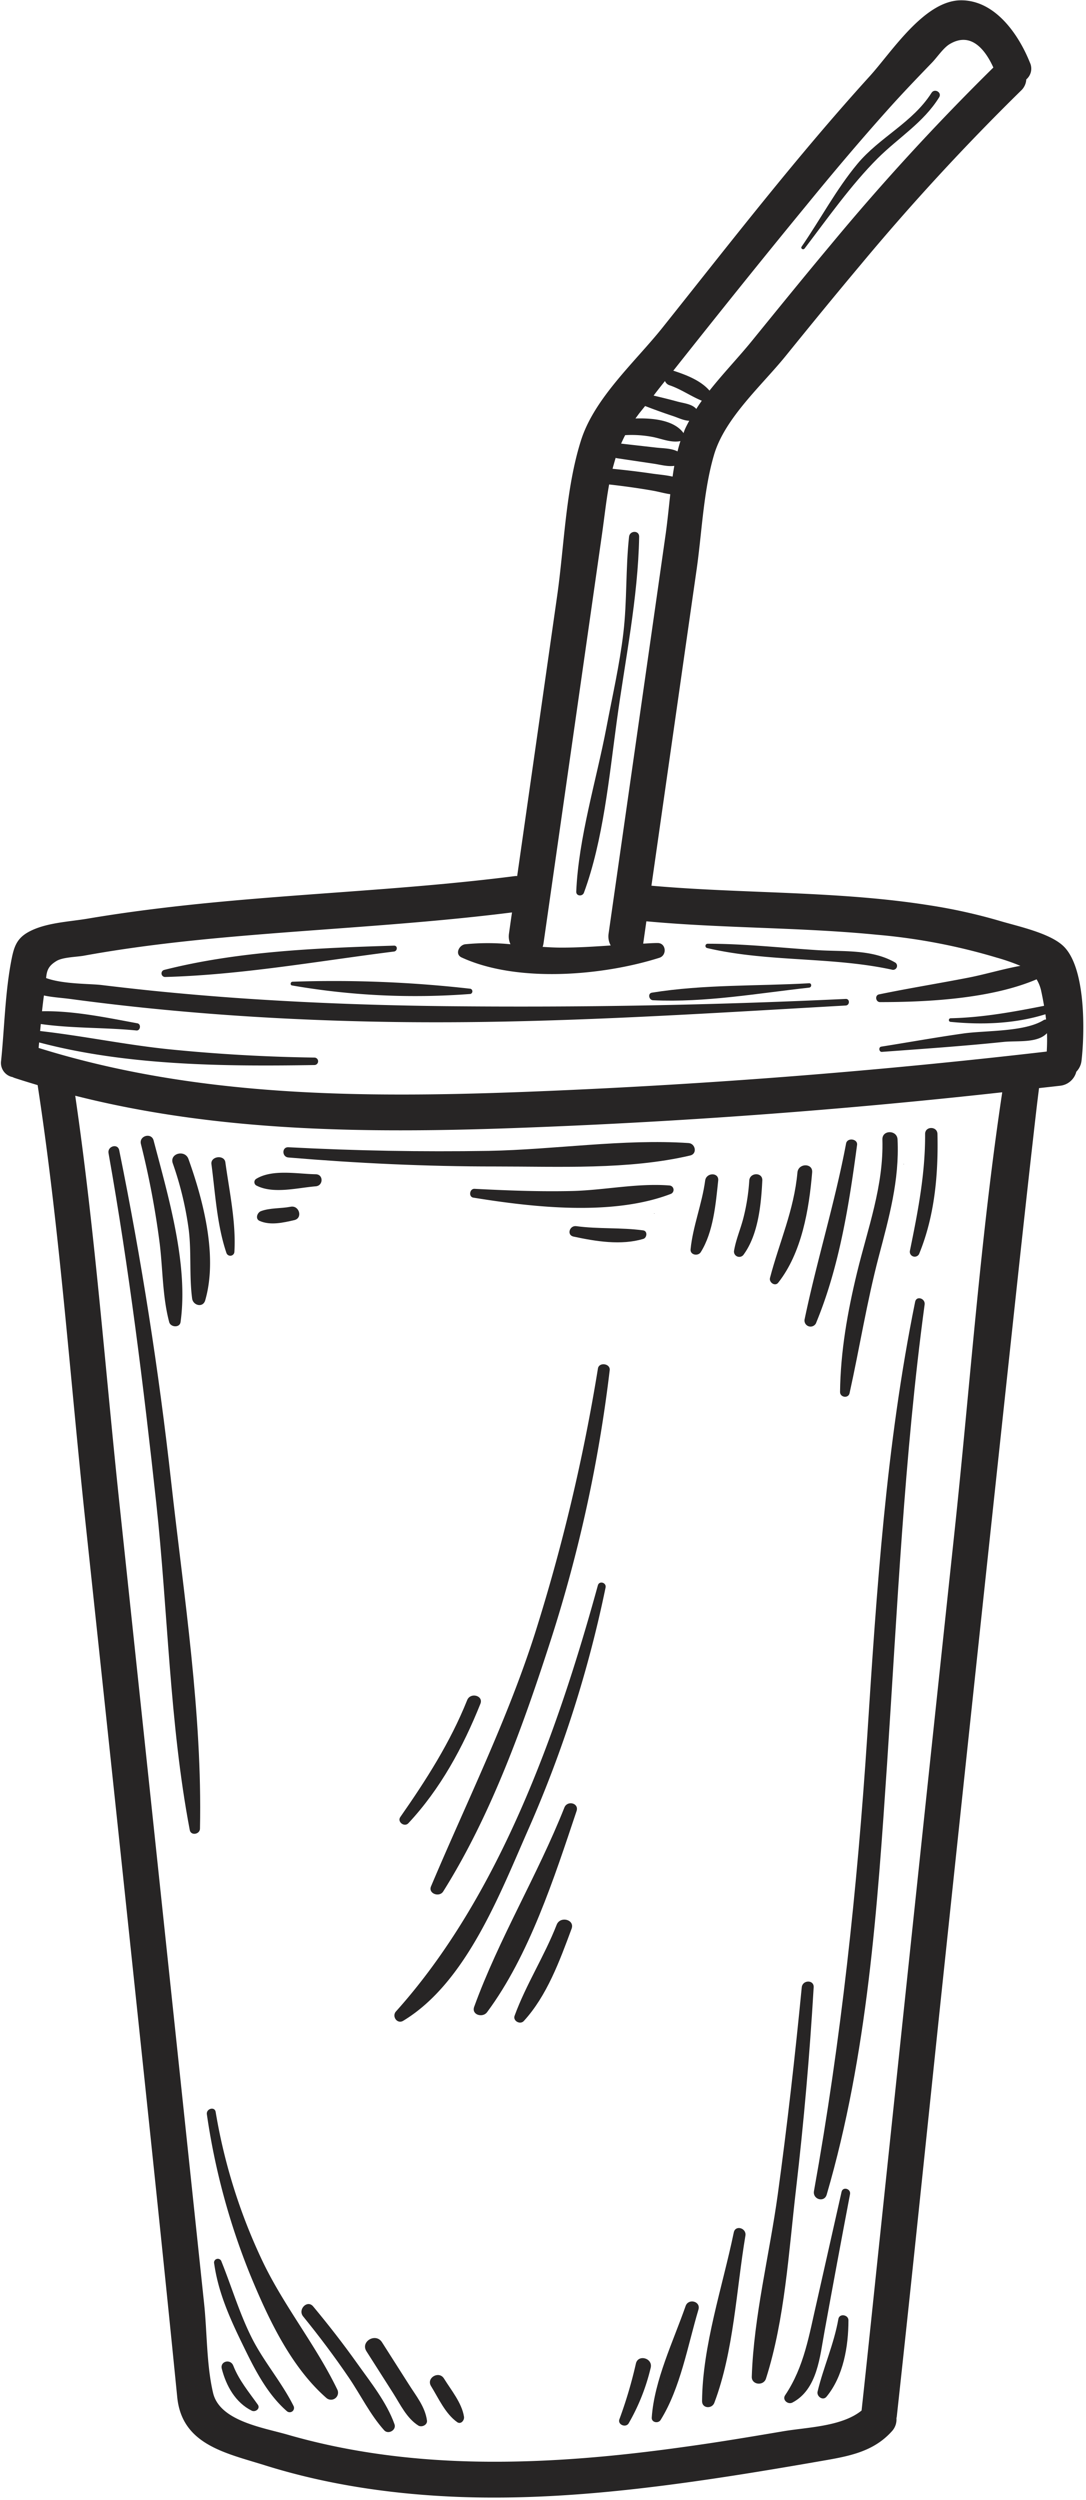 <?xml version="1.0" encoding="UTF-8"?><svg xmlns="http://www.w3.org/2000/svg" xmlns:xlink="http://www.w3.org/1999/xlink" data-name="Layer 1" height="909.5" preserveAspectRatio="xMidYMid meet" version="1.0" viewBox="302.6 45.6 395.4 909.5" width="395.4" zoomAndPan="magnify"><g id="change1_1"><path d="M689.54,389.61c-5.06-4.6-16.32-7-22.71-8.89A197.55,197.55,0,0,0,641.15,375c-33.55-5.33-67.61-4.17-101.37-7.15l9.81-68.61q3.28-23,6.58-46c2-13.74,2.48-28.8,6.4-42.15s17.35-25.22,26-35.87c9-11.11,18.07-22.21,27.28-33.17a853.84,853.84,0,0,1,58.47-63.46,6,6,0,0,0,1.94-4.1,5.13,5.13,0,0,0,1.3-6.16c-4.09-10.2-12.66-22.73-25.18-22.62-13.34.13-25.26,19-33.19,27.69-26.56,29.24-50.75,60.54-75.38,91.4-9.89,12.39-24.8,25.59-29.69,41.07-5.61,17.73-6.06,38.31-8.69,56.68L490.9,364.32c-.2,0-.38,0-.59,0-42.1,5.41-84.59,6.44-126.73,11.4-9.69,1.14-19.36,2.47-29,4.1-6.81,1.16-15.43,1.45-21.63,4.88-4.39,2.43-5.31,5.56-6.25,10.46-2.25,11.77-2.48,24.41-3.69,36.32a5.26,5.26,0,0,0,4.17,6c.21.09.4.2.63.28,2.82.93,5.65,1.79,8.49,2.64,8.06,52.53,11.76,106.07,17.4,158.91q8.73,81.72,17.36,163.47c5.45,51.65,10.93,103.31,16.07,155,1.72,17.27,17.57,20.29,32,24.8,23,7.21,47.2,10.64,71.27,11.51,28.56,1,57.08-1.72,85.34-5.72,15.29-2.16,30.54-4.71,45.76-7.36,9.7-1.69,18.89-3.17,25.77-10.78a6.3,6.3,0,0,0,1.72-4.79c0-.18.09-.34.11-.53,6.06-55.39,11.7-110.83,17.56-166.24q13.37-126.44,27-252.84c1.67-15.29,3.33-30.57,5.07-45.85.53-4.72,1.06-9.43,1.63-14.14.21-1.69.4-3.21.54-4.35,2.56-.29,5.12-.56,7.68-.86a6.85,6.85,0,0,0,5.9-5.11,6.78,6.78,0,0,0,1.89-4C697.57,421.16,698,397.24,689.54,389.61Zm-149.16-185c3.13.65,6.26,2,9.48,1.56a2.7,2.7,0,0,0,.49-.12c-.41,1.24-.75,2.51-1.08,3.79-2.33-1.19-5.24-1.1-7.92-1.41L528.74,207c.46-1,.94-2.06,1.48-3.08A41.28,41.28,0,0,1,540.38,204.61Zm-13.61,7.55a2.13,2.13,0,0,0,.35.14l13.43,2c2.51.37,5.13,1.14,7.56.79-.24,1.3-.44,2.61-.63,3.92-2.51-.59-5.19-.76-7.72-1.14-4.7-.69-9.41-1.24-14.14-1.71C526,214.82,526.35,213.48,526.77,212.16ZM625.32,86.09c5.34-6,10.86-11.75,16.42-17.51,2-2,4.32-5.62,6.74-7,7.65-4.48,12.83,2.06,15.79,8.59a865.2,865.2,0,0,0-59.17,64.45c-9.72,11.61-19.26,23.36-28.81,35.1-4.72,5.8-10.4,11.72-15.37,18-3.23-3.72-8.48-5.72-13.06-7.22l-.14,0c16-20.19,32.16-40.36,48.54-60.27C605.74,108.63,615.37,97.22,625.32,86.09Zm-80.61,98.14a2.68,2.68,0,0,0,1.68,1.55c4.15,1.41,7.76,4,11.73,5.61-.71,1-1.39,2-2,3-1.62-1.86-4.67-2.07-7-2.72-2.84-.78-5.69-1.47-8.55-2.14C541.9,187.76,543.3,186,544.71,184.23Zm-7.23,9.09c3.35,1.3,6.7,2.51,10.11,3.64,1.93.63,4,1.7,5.95,1.72-.53,1-1.07,2-1.52,3-.22.49-.38,1-.58,1.52a2.39,2.39,0,0,0-.21-.34c-3.56-4.47-11.05-5.2-17.27-5,.48-.65.95-1.31,1.48-2Zm-23.07,98.24q3.66-25.57,7.31-51.15c.94-6.55,1.58-12.68,2.66-18.55,5.32.61,10.62,1.33,15.9,2.26,2.12.37,4.24,1,6.36,1.29-.54,4.81-1,9.58-1.62,14.08q-3.46,24.3-6.94,48.6-6.95,48.59-13.9,97.19a6.82,6.82,0,0,0,.77,4.31c-6,.41-12,.79-18,.78-2.25,0-4.52-.12-6.78-.27a7.41,7.41,0,0,0,.33-1.35ZM323.17,395.24c2.32-1.41,7.25-1.44,9.94-1.92,18.26-3.32,36.71-5.39,55.19-7,33.58-2.93,67.25-4.53,100.71-8.75q-.56,3.85-1.1,7.71a6.84,6.84,0,0,0,.54,3.87,84,84,0,0,0-16.47,0c-2.22.26-3.91,3.61-1.3,4.81,20.15,9.28,51.19,6.7,72,.11,2.86-.91,2.46-5.45-.72-5.37-1.73,0-3.44.14-5.16.23a.61.61,0,0,1,0-.13l1.14-8c27.92,2.59,56,2.14,83.92,4.89A216.75,216.75,0,0,1,665.44,394a75.28,75.28,0,0,1,8.67,3c-6.43,1.16-12.83,3.12-19.15,4.34-10.77,2.09-21.59,3.83-32.33,6.05-1.6.33-1.21,2.82.38,2.81,17.13,0,40.31-1.17,57-8.29a13.92,13.92,0,0,1,1.72,4.45c.38,1.74.7,3.47,1,5.19-11.3,2.23-22.43,4.26-34,4.52a.66.66,0,0,0,0,1.32c11.48,1.14,23.4.69,34.5-2.77.08.64.16,1.28.22,1.92a1.59,1.59,0,0,0-.91.23c-7,4.33-21,3.69-29.17,4.84-10,1.41-19.94,3.21-29.92,4.79-1.07.17-.83,2,.26,1.91,14.77-1.09,29.5-2.09,44.23-3.62,5.1-.53,12.36.54,15.85-3.19q.12,3.31-.09,6.69-94.85,11-190.33,14.68c-59.4,2.24-119.54,1.85-176.71-16,.06-.68.13-1.36.19-2,31.87,8.47,67.85,8.77,100.33,8.22a1.36,1.36,0,0,0,0-2.71q-26.49-.36-52.84-3c-15.79-1.6-31.4-4.88-47.13-6.66l.24-2.55c11.35,1.63,23.55,1.23,34.81,2.35,1.48.15,1.82-2.34.35-2.61-10.86-2-23.26-4.64-34.71-4.38.2-1.92.44-3.83.69-5.74,3.16.68,6.62.86,10,1.32q18.18,2.44,36.43,4.12c27.15,2.52,54.39,3.84,81.65,4.21,54.8.75,109.19-2.91,163.85-6,1.53-.09,1.55-2.47,0-2.4-48.53,2.28-97.35,3.17-145.94,2.63-23.86-.27-47.73-1.1-71.54-2.68q-17.85-1.19-35.64-3-8.91-.93-17.78-2c-4.16-.52-14-.26-20.23-2.54C319.64,398.64,320.26,397,323.17,395.24ZM650,604.07Q636.47,731,623.13,857.92c-2.28,21.57-4.49,43.15-6.84,64.71-7.21,5.85-19.81,6.07-28.4,7.52-11.85,2-23.71,4-35.61,5.63-24.68,3.48-49.61,5.79-74.56,5.44-23.78-.33-47.54-3.2-70.43-9.82-8.88-2.57-24.72-4.94-27.12-15.22s-2.14-21.92-3.25-32.42Q361.64,739,346.25,594.18c-5.32-49.85-9-100.28-16.26-149.92,51.6,13.09,105.41,13.68,158.51,11.81q89.73-3.18,179-13.06C659.48,496.28,655.73,550.56,650,604.07Z" fill="#272525"/></g><g id="change1_2"><path d="M635.79,519.23c-10.61,52.19-14,104.91-17.43,157.94-3.65,55.65-9.53,110.71-19.41,165.63-.53,3,3.75,4.3,4.64,1.28,14.86-50.87,18.48-104.39,22-157,3.7-55.63,6.18-111.58,13.66-166.87C639.54,518,636.26,516.92,635.79,519.23Z" fill="#272525"/></g><g id="change1_3"><path d="M598.85,768.64c.17-2.82-4.07-2.74-4.34,0-2.45,25.14-5.29,50.24-8.72,75.26-3,21.85-8.75,44.43-9.48,66.42-.1,3,4.28,3.46,5.17.7,6.88-21.5,8.31-46.39,10.93-68.79Q596.68,805.51,598.85,768.64Z" fill="#272525"/></g><g id="change1_4"><path d="M562.68,919.82c7.09-18.75,8-41.08,11.32-60.83.46-2.74-3.66-4-4.24-1.16-4.09,19.76-11.38,41.16-11.55,61.38C558.19,921.91,561.81,922.12,562.68,919.82Z" fill="#272525"/></g><g id="change1_5"><path d="M552.22,884.61c-4.47,12.79-11.39,27-12.33,40.58-.13,1.8,2.37,2.26,3.23.88,7.23-11.58,9.9-27.19,13.78-40.17C557.8,882.88,553.24,881.69,552.22,884.61Z" fill="#272525"/></g><g id="change1_6"><path d="M534.12,905.55a161.07,161.07,0,0,1-6,20.24c-.75,2,2.38,3.25,3.4,1.44a74.85,74.85,0,0,0,8-20.2C540.32,903.54,534.92,902.06,534.12,905.55Z" fill="#272525"/></g><g id="change1_7"><path d="M637.35,501.56c5.57-13.71,6.9-28.69,6.57-43.39-.07-2.88-4.51-2.9-4.5,0,.08,14.51-2.63,28.31-5.52,42.44A1.79,1.79,0,0,0,637.35,501.56Z" fill="#272525"/></g><g id="change1_8"><path d="M631.65,469.09a.07.07,0,1,0,0,.13A.07.07,0,0,0,631.65,469.09Z" fill="#272525"/></g><g id="change1_9"><path d="M608.45,552.05c0,2,3,2.44,3.46.47,3.66-16.54,6.31-33.24,10.61-49.64,3.74-14.22,7.6-27.88,6.87-42.71-.17-3.52-5.62-3.56-5.52,0,.5,16.83-5.32,32.33-9.24,48.46C611.17,522.92,608.62,537.32,608.45,552.05Z" fill="#272525"/></g><g id="change1_10"><path d="M599.85,526.63c8.36-20.25,11.92-42.86,14.8-64.47.29-2.24-3.55-2.77-4-.54-4.06,21.55-10.6,42.43-15.07,63.84A2.2,2.2,0,0,0,599.85,526.63Z" fill="#272525"/></g><g id="change1_11"><path d="M585.93,512.3c8.6-10.91,11.24-26.67,12.37-40.16.29-3.44-5-3.41-5.36,0-1.24,13.81-6.56,25.26-10,38.42C582.52,512.15,584.76,513.77,585.93,512.3Z" fill="#272525"/></g><g id="change1_12"><path d="M573.39,502c5.29-7.27,6.33-18.16,6.76-26.9.16-3.06-4.54-3-4.75,0a73.35,73.35,0,0,1-2.11,13.51c-1,4-2.71,7.86-3.41,11.92A1.93,1.93,0,0,0,573.39,502Z" fill="#272525"/></g><g id="change1_13"><path d="M557.74,501.18c4.6-7.35,5.46-17.59,6.35-26.05.32-3.07-4.36-3-4.75,0-1.13,8.46-4.48,16.63-5.31,25C553.82,502.25,556.77,502.72,557.74,501.18Z" fill="#272525"/></g><g id="change1_14"><path d="M540.83,487.18a.07.07,0,0,0,0-.13A.07.07,0,1,0,540.83,487.18Z" fill="#272525"/></g><g id="change1_15"><path d="M346,464.07c-.52-2.56-4.34-1.46-3.89,1.07,7.49,42.11,12.75,84.71,17.37,127.22,4.28,39.39,4.81,80.16,12.21,119.08.41,2.15,3.67,1.57,3.72-.5.89-41.69-5.86-84.75-10.48-126.14C360.42,544.23,354.14,504.09,346,464.07Z" fill="#272525"/></g><g id="change1_16"><path d="M360.74,498c1.16,9.51,1,19.36,3.46,28.62.5,1.9,3.83,2.18,4.14,0,2.93-21-4.52-45.91-9.81-66.08-.79-3-5.37-1.73-4.63,1.27A311,311,0,0,1,360.74,498Z" fill="#272525"/></g><g id="change1_17"><path d="M371.22,467.3c-1.27-3.56-7-2.06-5.71,1.57a120.79,120.79,0,0,1,5.82,24.24c1,8.31.14,16.7,1.22,24.93.34,2.55,3.95,3.49,4.77.65C381.93,502.73,376.65,482.45,371.22,467.3Z" fill="#272525"/></g><g id="change1_18"><path d="M387.94,501.05c.63-10.74-1.83-22-3.29-32.58-.4-2.85-5.45-2.21-5.07.68,1.4,10.62,2,22.1,5.45,32.29A1.49,1.49,0,0,0,387.94,501.05Z" fill="#272525"/></g><g id="change1_19"><path d="M398.34,868.62A204.6,204.6,0,0,1,381.12,814c-.35-2.12-3.52-1.2-3.2.88A250.83,250.83,0,0,0,393.59,873c6.5,15.77,14.73,33.55,27.78,45a2.56,2.56,0,0,0,4-3.09C417.61,898.87,406.12,884.8,398.34,868.62Z" fill="#272525"/></g><g id="change1_20"><path d="M432.62,905.44c-5.06-7.11-10.43-14-16-20.69-2.13-2.56-5.72,1.11-3.64,3.65,5.85,7.2,11.42,14.6,16.63,22.26,4.29,6.31,7.77,13.5,12.87,19.16,1.47,1.63,4.51-.07,3.76-2.19C443.38,919.6,437.53,912.34,432.62,905.44Z" fill="#272525"/></g><g id="change1_21"><path d="M441.67,897.77c-2.26-3.54-7.92-.26-5.65,3.3l9.7,15.22c2.66,4.17,4.92,9.1,9.18,11.8,1.23.77,3.37-.22,3.16-1.81-.68-5.07-4-9-6.69-13.29Q446.53,905.39,441.67,897.77Z" fill="#272525"/></g><g id="change1_22"><path d="M464.26,911c-1.84-3-6.58-.25-4.72,2.75,2.74,4.43,5.17,10,9.48,13.08,1.36,1,2.72-.64,2.52-1.94C470.75,919.84,466.85,915.2,464.26,911Z" fill="#272525"/></g><g id="change1_23"><path d="M520.3,543.5a681.52,681.52,0,0,1-23,96.62c-10.19,31.78-24.85,61.17-37.77,91.8-1.11,2.62,3,4.1,4.43,1.87,17.51-27.86,29.3-60.83,39.34-92a519.79,519.79,0,0,0,21.29-97.69C524.85,541.67,520.7,541.09,520.3,543.5Z" fill="#272525"/></g><g id="change1_24"><path d="M520.27,622.42c-14.67,53.33-36,113.25-73.5,155-1.6,1.77.43,4.73,2.63,3.41,23.09-13.93,35.37-46.61,45.79-70.17a436.1,436.1,0,0,0,27.89-87.45C523.46,621.38,520.77,620.6,520.27,622.42Z" fill="#272525"/></g><g id="change1_25"><path d="M508.09,703.23c-9.75,24.59-23.88,47.79-32.85,72.51-1.06,2.94,3.08,4.1,4.67,2,15.38-20.66,24.51-49.05,32.62-73.25C513.48,701.6,509.16,700.54,508.09,703.23Z" fill="#272525"/></g><g id="change1_26"><path d="M505.27,745.89c-4.43,11.35-11.15,21.72-15.31,33.1-.69,1.88,2,3.36,3.33,1.94,8.45-9.18,13.11-22,17.4-33.54C512,744,506.57,742.57,505.27,745.89Z" fill="#272525"/></g><g id="change1_27"><path d="M472.69,664.16c-6.18,15.4-14.9,29-24.35,42.54-1.22,1.74,1.49,3.79,2.93,2.26,11.68-12.48,19.91-27.69,26.24-43.47C478.71,662.5,473.87,661.2,472.69,664.16Z" fill="#272525"/></g><g id="change1_28"><path d="M362.67,401.06c27.77-.74,55.82-5.79,83.38-9.26,1.32-.17,1.41-2.19,0-2.15-27.68.87-56.77,2-83.73,8.85A1.31,1.31,0,0,0,362.67,401.06Z" fill="#272525"/></g><g id="change1_29"><path d="M560,390.52c22.18,5.21,45.37,3.08,67.44,7.9a1.44,1.44,0,0,0,1.11-2.61c-8.51-4.92-18.78-3.91-28.35-4.52-13.34-.85-26.61-2.34-40-2.33A.8.8,0,0,0,560,390.52Z" fill="#272525"/></g><g id="change1_30"><path d="M540.35,409.52c18.92.9,38.09-2.51,56.85-4.59,1-.11,1-1.64,0-1.59-19,1.07-38.42.38-57.23,3.42C538.34,407,538.84,409.45,540.35,409.52Z" fill="#272525"/></g><g id="change1_31"><path d="M409.11,402.78c-.74,0-1,1.21-.19,1.36a262,262,0,0,0,65,3.09,1,1,0,0,0,0-1.89A440.37,440.37,0,0,0,409.11,402.78Z" fill="#272525"/></g><g id="change1_32"><path d="M515.2,370.41c7-18.94,9.2-42.17,11.93-62.18,3-22.24,7.78-44.94,8.18-67.35.05-2.42-3.43-2.3-3.68,0-1.27,11.66-.7,23.34-2.06,34.92s-4,23-6.17,34.45c-3.7,19.38-10.16,40.1-11,59.78C512.37,371.71,514.68,371.82,515.2,370.41Z" fill="#272525"/></g><g id="change1_33"><path d="M595.56,136c8.24-10.83,17-23.23,26.6-32.8,7.57-7.53,16.68-13,22.38-22.2,1.1-1.77-1.67-3.37-2.78-1.63-6.9,10.87-18.89,16.12-27,25.86-7.78,9.36-13.44,20.17-20.32,30.13C594,136.07,595.07,136.66,595.56,136Z" fill="#272525"/></g><g id="change1_34"><path d="M407.58,463c-2.42-.12-2.37,3.54,0,3.73,25.09,2.11,50.21,3.28,75.4,3.27,23,0,48.52,1.27,70.94-4,2.63-.63,1.88-4.35-.61-4.52-23.82-1.58-48.9,2.41-72.85,2.84Q444,464.92,407.58,463Z" fill="#272525"/></g><g id="change1_35"><path d="M546.37,476.92c-11.63-.94-23.72,1.72-35.45,2s-23.71-.18-35.54-.79c-1.81-.09-2.27,2.92-.44,3.21,22,3.57,50.7,6.75,71.85-1.34A1.59,1.59,0,0,0,546.37,476.92Z" fill="#272525"/></g><g id="change1_36"><path d="M536.78,493.25c-8.07-1.11-16.27-.44-24.37-1.54-2.43-.33-3.59,3.25-1,3.8,8.11,1.74,17.31,3.26,25.42.84C538.17,495.94,538.45,493.48,536.78,493.25Z" fill="#272525"/></g><g id="change1_37"><path d="M395.9,476.91c6.17,3.23,15,.84,21.66.31,2.79-.22,2.87-4.35,0-4.39-6.59-.1-15.75-1.94-21.66,1.66A1.41,1.41,0,0,0,395.9,476.91Z" fill="#272525"/></g><g id="change1_38"><path d="M397.59,486.26c-1.35.53-2.17,2.81-.46,3.55,3.94,1.72,8.57.64,12.62-.29,3.19-.73,1.82-5.49-1.34-4.87C404.89,485.34,400.94,485,397.59,486.26Z" fill="#272525"/></g><g id="change1_39"><path d="M394.78,897.18C390,888,387.1,878,383.24,868.43a1.38,1.38,0,0,0-2.66.74c1.45,10.21,5.43,19.28,9.9,28.5,4.34,8.94,8.95,18.54,16.54,25.17a1.57,1.57,0,0,0,2.45-1.89C405.31,912.62,399.14,905.44,394.78,897.18Z" fill="#272525"/></g><g id="change1_40"><path d="M387.53,906.28c-1-2.56-4.89-1.62-4.18,1.15,1.6,6.25,5,12.34,10.92,15.26,1.31.64,3.22-.77,2.2-2.2C393.22,915.91,389.59,911.58,387.53,906.28Z" fill="#272525"/></g><g id="change1_41"><path d="M609,843.06c-3,13.31-6,26.64-9,39.93-2.82,12.09-4.54,23.65-11.55,34.08-1.14,1.71,1.05,3.5,2.66,2.66,9.15-4.81,10-16.79,11.71-26q4.53-24.94,9.27-49.85C612.43,841.92,609.46,841.05,609,843.06Z" fill="#272525"/></g><g id="change1_42"><path d="M607.84,889.32c-1.62,9.19-5.41,17.45-7.57,26.41-.42,1.74,1.93,3.47,3.24,1.88,6.17-7.45,8-18.37,8-27.78C611.56,887.76,608.21,887.17,607.84,889.32Z" fill="#272525"/></g></svg>